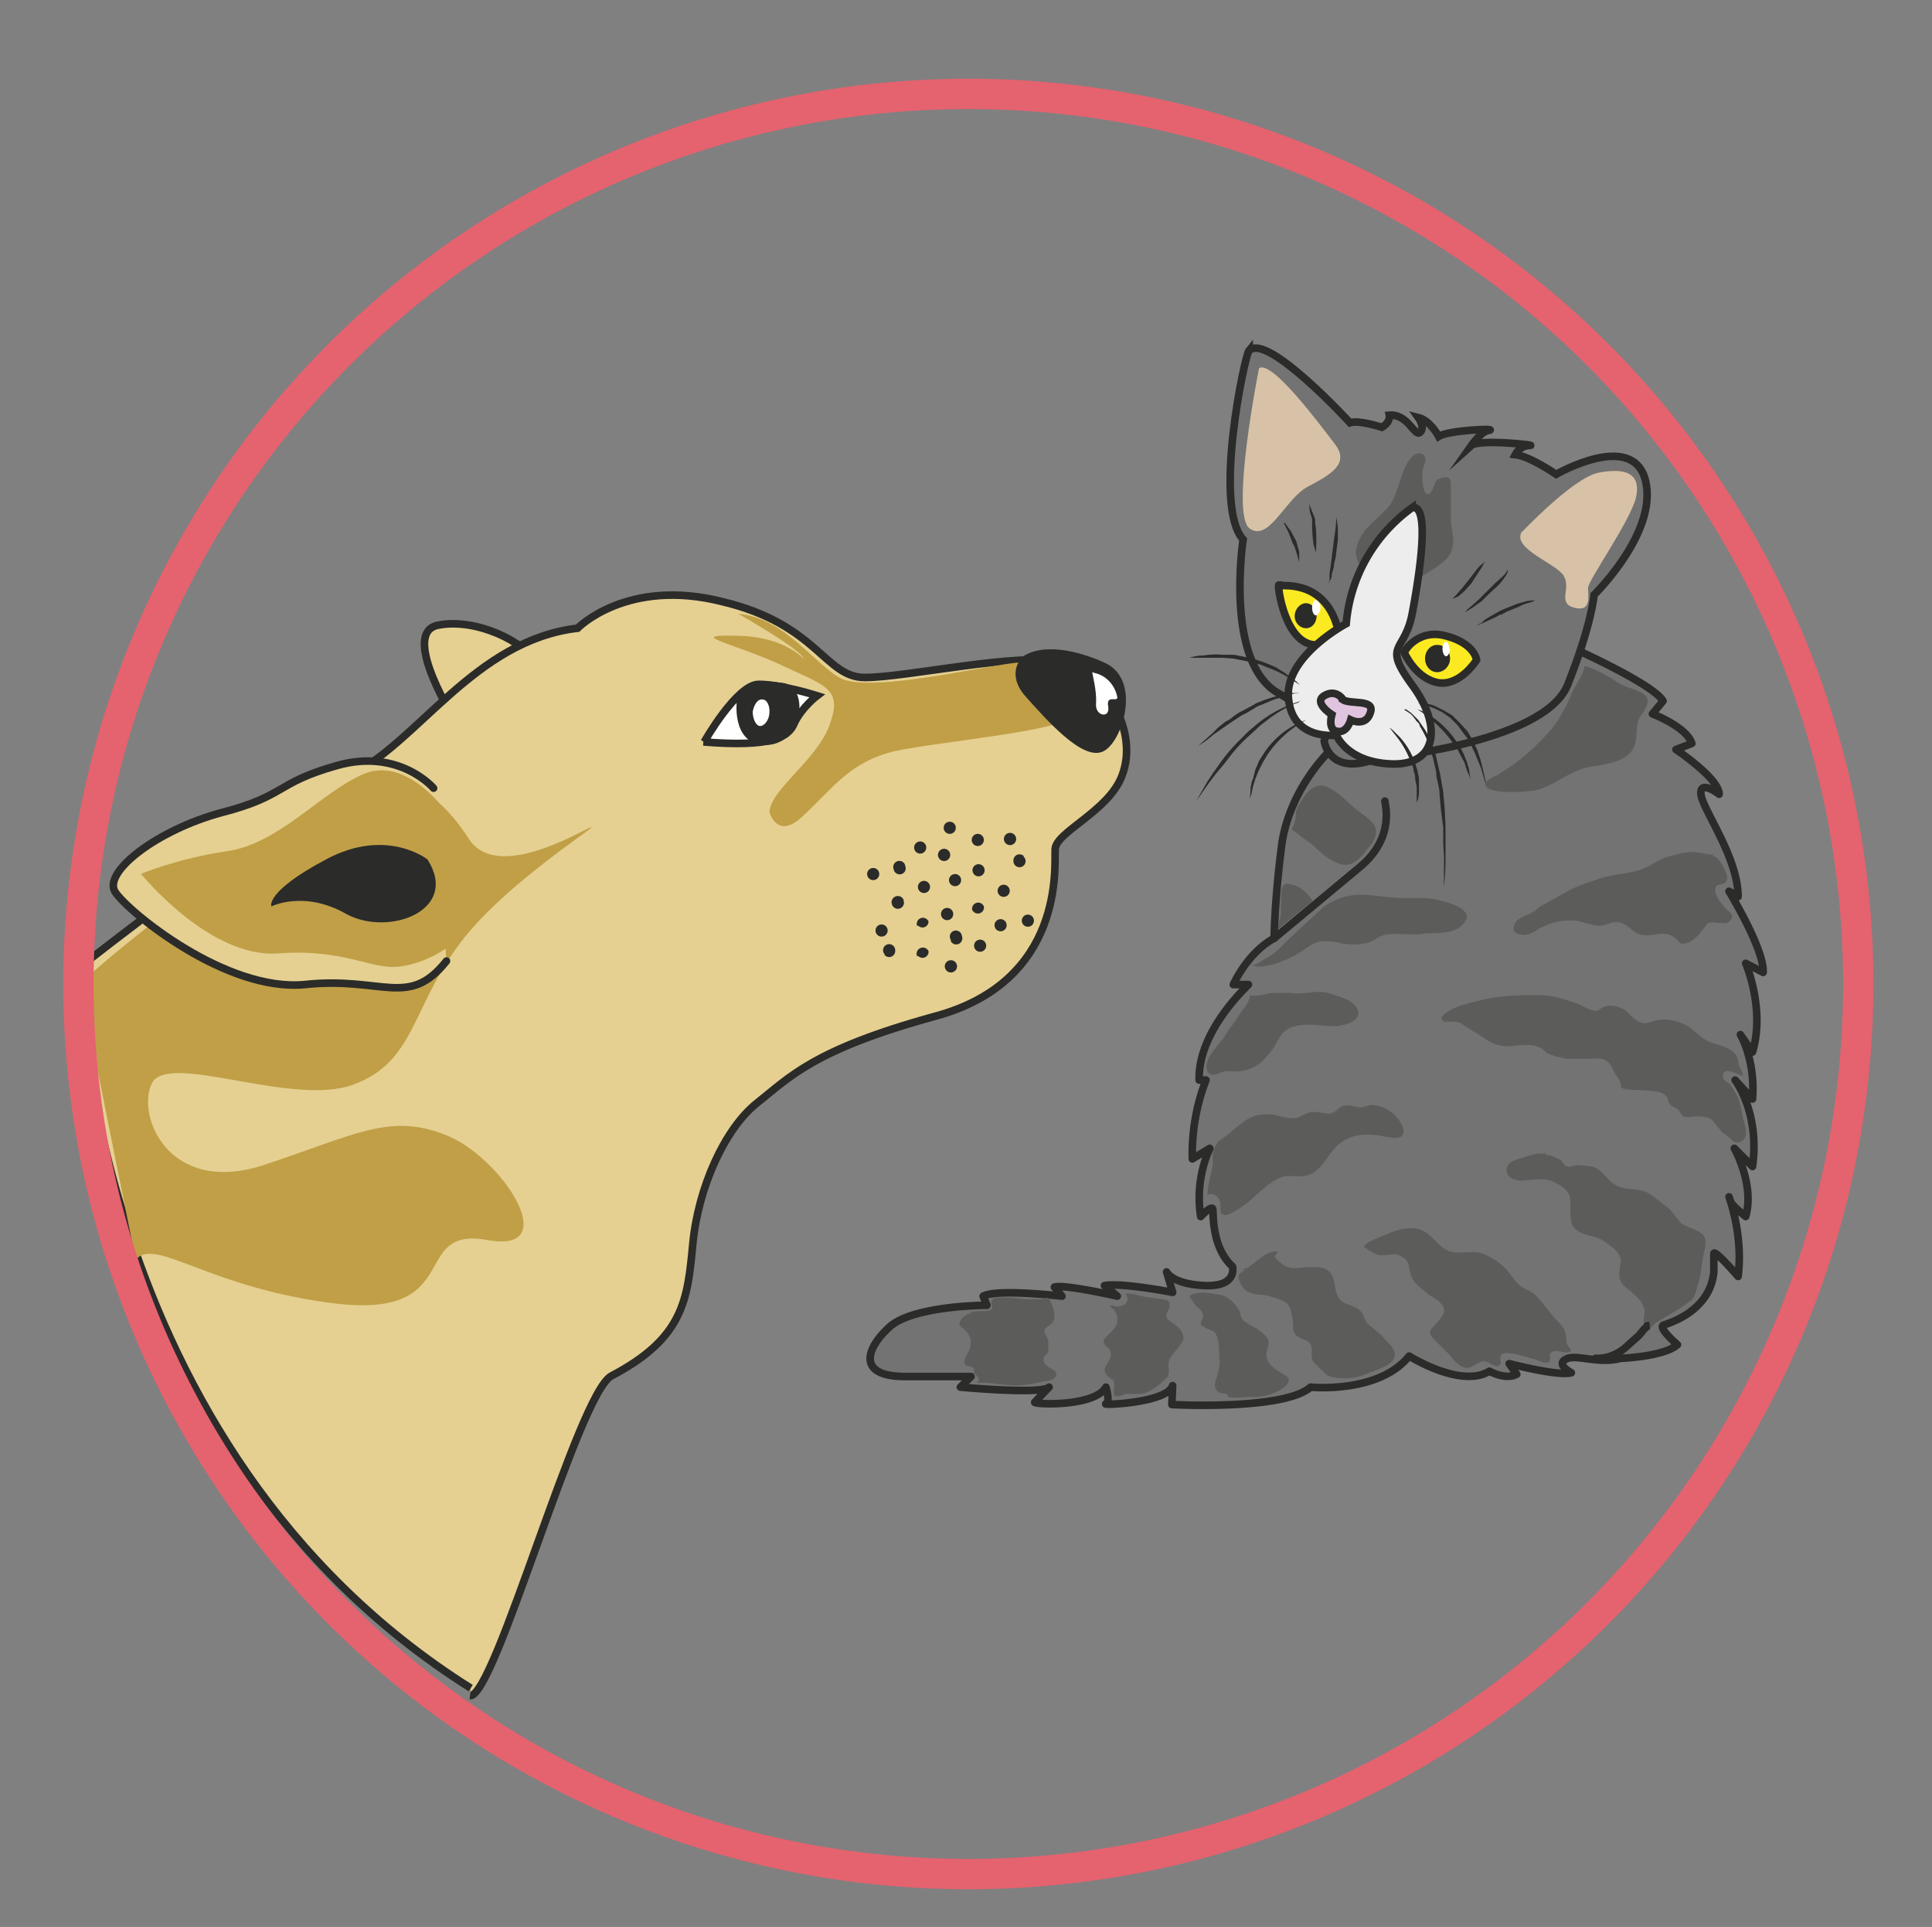 <svg xmlns="http://www.w3.org/2000/svg" viewBox="0 0 318.6 317.7"><rect x="0" y="0" width="318.6" height="317.7" fill="#808080" stroke="none"/><defs><clipPath id="a"><path d="M0 254.2h254.9V0H0v254.2z"/></clipPath><clipPath id="b"><path d="M0 254.2h254.9V0H0v254.2z"/></clipPath><clipPath id="c"><path d="M0 254.2h254.9V0H0v254.2z"/></clipPath></defs><g clip-path="url(#a)" transform="matrix(1.25 0 0 -1.25 0 317.7)"><path d="M60.3 158.7s-7.7 12-2.5 13c5.1 1 11.6-2.3 12.9-5" stroke="#2b2b2a" stroke-miterlimit="10" fill="#e5d091"/><path d="M62 30.5c3.3-.3 14.3 40 18.7 42.2 9.5 5 10 10 10.7 17.4s4.2 15.2 8.5 18.6 7.4 7 23.4 11.4c17.2 4.6 15.8 19.8 15.9 22 0 2.3 7 5 8.8 9.7 2.4 6.1-2.5 13.7-7.9 15-5.4 1.4-20.5-2-26-2-5.3 0-6.2 7-18.8 10-12.6 3.2-19.1-3.5-19.1-3.5-13.6-1.6-21-15-30-19.4-8.9-4.3-35.8-25.4-35.8-25.4s1-63.1 51.7-95" stroke="#2b2b2a" stroke-miterlimit="10" fill="#e5d091"/><path d="M10.6 124.3c3.1 3.7 28.6 23.1 35.2 25.5 6.7 2.5 11.3-1 11.3-1s1.8-.8 4.7-5.2c2.8-4.5 10-1.7 15.2 1 5.1 2.6-9.6-6-16.2-14.7s-6-15.8-14.2-18.8c-8.1-3-24.6 4.5-26.6.1-2-4.3 2.3-14.6 14.5-10.8 12.2 4 16.8 7 24.2 4.1 7.4-2.8 15.9-15.8 5.6-13.9-10.3 1.9-2.9-10.3-19.8-8.4-17 2-24 8.9-26.6 5.8" fill="#c09f47"/><path d="M57.2 150.2s-4.5 5.3-12.7 3-6.7-4-15.2-6.2c-8.6-2.3-15.8-7.9-14.1-10.5 1.7-2.6 14.6-13.2 25-12.2 10.3 1.1 13.7-3.2 18.7 3.1" stroke="#2b2b2a" stroke-linecap="round" stroke-miterlimit="10" fill="#e5d091"/><path d="M58.7 147.3s-5.2 7.3-10.9 4.7c-5.6-2.5-11-9.1-17.8-10.1-6.7-1-11.4-3-11.4-3s9-11.1 18-10.5c9 .7 12.5-2.3 16.3-1.7 3.9.5 11.9 4.3 9.3 11.8M101.5 147.1s1-4 4.6-.4c3.7 3.4 6 7 12 8.4 6 1.3 23.2 2.7 23.6 4.9.4 2.2-3 7.2-7.1 6.8-4.2-.3-19.2-4-23.5-2.2-3.4 1.6-7.5 8.1-13.7 8.6 0 0 7.6-4.3 8.5-5.7s-1.2 2.6-8.4 2.8c-7.2.2-1.3-.8 5-3.6 6.3-3 8.7-3.2 7-8-1.6-4.7-7.7-8.5-8-11.6" fill="#c09f47"/><path d="M56.4 140.8s-5.4 4.3-13.4 0c-8.1-4.3-7.2-6.2-7.2-6.2s4.3 2.2 9.9-1c5.5-3 15 .4 10.7 7.2M135.3 167.2s-2.1-1.8.4-4.6 7.5-8.5 9.8-7c2.2 1.4 4.4 8.8 0 10.7-3.7 1.7-7.9 2.4-10.2.9" fill="#2b2b2a"/><path d="M135.3 167.2s-2.1-1.8.4-4.6 7.5-8.5 9.8-7c2.2 1.4 4.4 8.8 0 10.7-3.7 1.7-7.9 2.4-10.2.9z" stroke="#2b2b2a" stroke-miterlimit="10" fill="none"/><path d="M92.9 156.3s4.3 7.6 7.2 7.6c3 0 7.7-1.5 7.7-1.5s-2-1.5-3-3.6c-.8-2-3.2-3.2-12-2.5" fill="#fff"/><path d="M92.9 156.3s4.3 7.6 7.2 7.6c3 0 7.7-1.5 7.7-1.5s-2-1.5-3-3.6c-.8-2-3.2-3.2-12-2.5z" stroke="#2b2b2a" stroke-miterlimit="10" fill="none"/><path d="M97.7 161.7s-.7-5.5 3.5-5.3c4.3.2 4.9 7 1.9 7.2-3 .3-4 .7-5.4-1.9" fill="#2b2b2a"/><path d="M97.7 161.7s-.7-5.5 3.5-5.3c4.3.2 4.9 7 1.9 7.2-3 .3-4 .7-5.4-1.9z" stroke="#2b2b2a" stroke-miterlimit="10" fill="none"/><path d="M101.5 160c-.1-.9-.7-1.6-1.2-1.6-.6 0-1 1-1 1.9.2 1 .7 1.7 1.3 1.6.6 0 1-.9.9-1.8" fill="#fff"/><path d="M115.8 139.4a.8.8 0 10-1.4-.6.8.8 0 001.4.6M119.4 140a.8.8 0 10-1.5-.5.8.8 0 001.5.6M119.2 135.4a.8.8 0 10-1.5-.6.8.8 0 001.5.7M122.5 137.7a.8.8 0 10-1.4-.6.8.8 0 001.4.6M122 142.9a.8.8 0 10-1.4-.6.8.8 0 001.4.6M126.6 138.6a.8.8 0 10-1.4-.6.8.8 0 001.4.6M125.3 141.7a.8.8 0 10-1.5-.6.8.8 0 001.5.6M125.9 145.5a.8.8 0 10-1.4-.6.8.8 0 001.4.6M129.6 143.9a.8.8 0 10-1.4-.6.8.8 0 001.4.6M134 143.8a.8.8 0 10-1.5-.6.8.8 0 001.5.6M129.7 139.9a.8.8 0 10-1.4-.6.8.8 0 001.4.6M135 141.2a.8.8 0 10-1.3-.6.8.8 0 001.4.6" fill="#2b2b2a"/><path d="M144.1 165.5c0-.3.6-2.4.5-4.1-.2-1.7 1.9-2.1 1.6-.4-.3 1.6 1.3.5 1.2 1.2-.1.7-.8 2.7-3 3.2" fill="#fff"/><path d="M135 132.2a.8.8 0 101.4.6.8.8 0 00-1.4-.6M131.4 131.6a.8.8 0 101.4.6.8.8 0 00-1.4-.6M131.7 136.3a.8.8 0 101.5.5.8.8 0 00-1.5-.5M128.3 134a.8.8 0 101.5.6.8.8 0 00-1.5-.5M128.7 128.9a.8.8 0 101.4.6.8.8 0 00-1.4-.6M124.2 133.3a.8.8 0 101.5.6.8.8 0 00-1.5-.6M125.5 130.1a.8.8 0 101.4.6.8.8 0 00-1.5-.6M124.7 126.4a.8.8 0 101.5.6.8.8 0 00-1.5-.6M121 128a.8.8 0 101.5.7.8.8 0 00-1.4-.6M116.7 128.3a.8.8 0 101.4.5.8.8 0 00-1.4-.6M121 132a.8.8 0 101.5.6.8.8 0 00-1.4-.5M115.7 130.9a.8.8 0 101.4.6.8.8 0 00-1.4-.6" fill="#2b2b2a"/></g><g clip-path="url(#b)" transform="matrix(1.25 0 0 -1.25 0 317.7)"><path d="M245.1 127.8a117.4 117.4 0 10-234.7 0 117.4 117.4 0 00234.7 0z" stroke="#e5626f" stroke-miterlimit="10" stroke-width="4" fill="none"/></g><g clip-path="url(#c)" transform="matrix(1.25 0 0 -1.25 0 317.7)"><path stroke-linejoin="round" d="M206.8 169s11.3-5 12.6-7.3L218 160s4.5-1.7 5.2-3.9l-2.1-.8s5.7-3.8 5.7-5.9c0 0-2.6 2-2.4 0 .2-2 4.9-8.3 4.9-13.5l-1.2.7s4.7-7.7 4.5-10.7l-2.3 1.2s2.6-6 .9-11.7l-1.6 2.3s2-3.3 1.6-8.5l-2.3 2.5s3.3-4.3 2.3-11.4l-2.4 2.4s2.7-4.8 1.5-9c0 0-1.9 1.5-2 2l-.2.6s1.9-5 1.2-10.5c0 0-3.2 3.7-3.2 3v-2.4c-.5-5.1-5.7-6.7-6.6-7s1.8-2.6 1.8-2.6c-1.8-1.6-7.5-1.8-7.5-1.8-3-.8-5.8.6-7.2-.1-1.4-.7.7-1.8.7-1.8-1.7-.5-8.2 1.2-8.2 1.2l1-1.4c-1.5-.8-3.6.4-3.6.4-3.8-2.3-10.6 2-10.6 2-4-5-13-4.1-13-4.1-3.5-3.1-18.3-2.3-18.3-2.3l.1 2.5c-.7-2.3-9.4-2.6-8.8-2.4s0 2.2 0 2.2c-1.5-2.6-9.3-2.3-9.4-2l1.9 2c-1-1-11.7 0-11.7 0l1.4 1.4h-8.7c-6.2 0-5.3 3.5-2.2 6.4 3 3 13 3 13 3l-.5 1.2c1.8 1 10.4 0 10.4 0l-1 1.2c1.3.4 8.3-1.2 8.3-1.2l-1.7 1.4c2.4.4 9-.9 9-.9l-.8 2.7s.7-1.6 5-1.8c4.4-.2 3.7 2.5 3.7 2.5-2.8 2.6-2.5 7-2.6 7.6-.2.5-1.6-1-1.6-1a16 16 0 001.2 9l-2.3-1.4a26.9 26.9 0 001.8 10.4h-.9c-.2 6.6 6.6 12.6 6.5 12.6h-2c2.3 4.7 5.4 6.1 5.4 6.1s0 4.7 1 12.4c1.1 7.7 7 13.4 8 13.6" stroke="#2b2b2a" stroke-linecap="round" stroke-miterlimit="10" fill="#737373"/><path d="M164.8 208c-.6-.7-4.8-20.6-.8-25 0 0-2.5-16.3 4.7-20.3 7.1-4 6-6.3 6-6.3s.6-4.7 6.9-2.3c0 0 22 1.9 25.2 9.7 3.2 8 3.5 11.9 3.5 11.9s8.4 8.2 6.8 15-11.8.9-11.8.9-3.5 2.4-5.4 2.6c0 0 .6 1.2 1.9 1.2s-6.7.9-7.7 0c0 0 1.4 2 2.4 2 1 .3-5.5 0-6.7-.8 0 0-1.1 2.1-2.7 2.5 0 0 1-1.4.2-2-.7-.5-1.6 2.5-4 2.3 0 0 .2-.9-1-1.6 0 0-3 1-4.2.6 0 0-11 12-13.3 9.5" fill="#737373"/><path d="M164.8 208c-.6-.7-4.8-20.6-.8-25 0 0-2.5-16.3 4.7-20.3 7.1-4 6-6.3 6-6.3s.6-4.7 6.9-2.3c0 0 22 1.9 25.2 9.7 3.2 8 3.5 11.9 3.5 11.9s8.4 8.2 6.8 15-11.8.9-11.8.9-3.5 2.4-5.4 2.6c0 0 .6 1.2 1.9 1.2s-6.7.9-7.7 0c0 0 1.4 2 2.4 2 1 .3-5.5 0-6.7-.8 0 0-1.1 2.1-2.7 2.5 0 0 1-1.4.2-2-.7-.5-1.6 2.5-4 2.3 0 0 .2-.9-1-1.6 0 0-3 1-4.2.6 0 0-11 12-13.3 9.5z" stroke="#2b2b2a" stroke-miterlimit="10" fill="none"/><path d="M180.2 178.8h-.2c-.2.6-.8 1-1 1.7-.3 1 0 1.8.4 2.6.9 1.9 2.8 2.9 4 4.5 1.1 1.7 1.3 4 2.4 5.7.3.5 1 1.3 1.7 1 1-.3.4-1.4.2-2-.2-.7 0-4.5 1.1-3 .6.8.3 1.5 1.3 1.8 1 .3 1.3.1 1.3-.9v-4.4c0-1.6.7-3 0-4.5-.5-1.1-1.6-1.7-2.6-2.4-.9-.5-1.6-1.1-2.6-1.5a5.5 5.5 0 00-3.3 0c-1.1.2-1.8 1-2.8 1.4" fill="#5c5c5b"/><path d="M168.7 177c-.2 0 .8-8 5-7.9 4.2.2 3 .8 3 .8s-.4 7.5-8 7" fill="#fbea21"/><path d="M168.7 177c-.2 0 .8-8 5-7.9 4.2.2 3 .8 3 .8s-.4 7.5-8 7z" stroke="#2b2b2a" stroke-miterlimit="10" fill="none"/><path d="M186.3 187.2a21 21 0 01-8.7-15.3s-8.3-4.4-7.6-10c.6-5.5 6.3-4.7 6.3-4.7s1.4-3.6 7.3-3.8c6-.2 6.7 5 2.7 10.4-4 5.5-1 4.2 0 9.4 1 5.3 2.4 14.5 0 14" fill="#ededed"/><path d="M186.3 187.2a21 21 0 01-8.7-15.3s-8.3-4.4-7.6-10c.6-5.5 6.3-4.7 6.3-4.7s1.4-3.6 7.3-3.8c6-.2 6.7 5 2.7 10.4-4 5.5-1 4.2 0 9.4 1 5.3 2.4 14.5 0 14z" stroke="#2b2b2a" stroke-miterlimit="10" fill="none"/><path d="M177.1 162s-.9 1.3-2.4.4 1-2.5 1-2.5-.6-2 .7-2.2c1.3-.3 1.8 1.5 1.8 1.5s2-1 2.6 1c.6 1.8-2.7 1-3.7 1.7" fill="#e0c3df"/><path d="M177.1 162s-.9 1.3-2.4.4 1-2.5 1-2.5-.6-2 .7-2.2c1.3-.3 1.8 1.5 1.8 1.5s2-1 2.6 1c.6 1.8-2.7 1-3.7 1.7z" stroke="#2b2b2a" stroke-miterlimit="10" fill="none"/><path d="M185.3 168c-.3 0 1.6 3.3 5.4 2.3 3.9-1 4.1-3.2 4.1-3.2s-2.1-3.4-5-3c-3 .5-4.5 3.9-4.5 3.9" fill="#fbea21"/><path d="M185.3 168c-.3 0 1.6 3.3 5.4 2.3 3.9-1 4.1-3.2 4.1-3.2s-2.1-3.4-5-3c-3 .5-4.5 3.9-4.5 3.9z" stroke="#2b2b2a" stroke-miterlimit="10" fill="none"/><path d="M173.7 173c0-1-.6-1.7-1.4-1.7-.8 0-1.5.7-1.5 1.6s.7 1.7 1.5 1.7 1.4-.8 1.4-1.7M191.3 167.3c0-1-.8-1.8-1.7-1.8-.9 0-1.6.8-1.6 1.8s.7 1.8 1.6 1.8c1 0 1.7-.8 1.7-1.8" fill="#2b2b2a"/><path d="M174.2 174c0-.5-.3-1-.6-1s-.5.5-.5 1 .2 1 .5 1 .6-.5.6-1M191.3 168.6c0-.5-.3-1-.5-1-.3 0-.5.5-.5 1s.2.9.5.9c.2 0 .4-.4.4-1" fill="#fff"/><path d="M166.1 205.6s-3.8-19-1.3-21.1c2.6-2 4.8 4 7.8 5.5 3 1.6 5.5 3 3.5 5.6-2 2.6-8.3 11.1-10 10M200.8 184s6.6 7 10 7.8c3.6.7 5.8 0 5-3.4-1-3.4-6.3-10.8-6.3-11.8s.5-3.2-1.8-2.6c-2.3.6-.4 2.5-1.4 4.2-1 1.7-7 3.6-5.5 5.9" fill="#d7c2a7"/><path d="M171.5 163.8l-.6.4a15.7 15.7 0 01-3.9 2c-.8.4-1.8.6-2.8.8l-1.5.3-1.4.1H156.9l-.7-.1.7.1c.4.1 1 .3 1.8.3.7.1 1.6.2 2.6.1h1.5l1.5-.3a18.4 18.4 0 004.1-1.4l1.1-.7 1.5-1.1.5-.5M171.5 162.7h-.7l-.7-.2-1-.3-1-.3-1.2-.5c-.4-.2-.9-.3-1.3-.6l-1.2-.7-.6-.3-.6-.4-1.2-.8-1-.7-1-.7c-1-.9-1.9-1.4-1.9-1.4l1.8 1.6.8.8 1 .8c.5.2.8.5 1.2.8l.6.4.6.3 1.3.7c.4.3.9.4 1.3.6l1.2.4 1.2.3 1 .2a4.9 4.9 0 001.4 0M171.5 161.7l-.2-.2-.6-.2a18.3 18.3 0 01-3.1-1.8l-1.3-1-1.3-1.2a21 21 0 01-2.5-2.6l-1-1.3-1.1-1.3-.9-1.2-1.2-1.7-.5-.7.4.7 1.1 1.9.8 1.2 1 1.4a22.5 22.5 0 002.3 2.7l1.3 1.3 1.3 1.1a16.5 16.5 0 004.7 2.6l.6.2h.2M172.3 159.2l-.5-.3a14.1 14.1 0 01-4.6-4.3l-.6-1-.6-1.2-.4-1-.3-1-.2-.9-.2-.7v-.6.6l.1 1.6c.1.3.1.7.3 1l.3 1.2.5 1.2.7 1.1a11.3 11.3 0 005.5 4.3M183.3 158.2l.4-.3 1-1a10 10 0 002-3.4l.3-1 .2-1v-1-1l-.1-.7-.2-.5v-.5 2.6l-.2 1c0 .3 0 .6-.2 1 0 .3-.1.7-.3 1a11.8 11.8 0 01-1.8 3.4l-1.1 1.4M185.3 160.6h.2l.7-.5.9-.9.9-1.3a13.9 13.9 0 001.5-3.7l.5-2.2.4-2.3.2-2.3.1-2.2V143v-2c0-2.2-.2-3.8-.2-3.8v3.9l-.1 1.9v2l-.3 2.3-.2 2.3c0 .7-.3 1.5-.4 2.2 0 .8-.3 1.5-.4 2.2l-.6 2a13.6 13.6 0 01-1.2 2.4c0 .2-.2.5-.4.6a6 6 0 01-.8 1l-.6.4-.2.1M187 161.4h.7c.4 0 1-.1 1.7-.4l1-.5 1.2-.7 1-1 1-1.1.7-1.2.6-1.3.4-1.2.3-1.2.4-1.7v-.6l-.1.6-.5 1.7-.4 1-.5 1.2-.6 1.2c-.2.5-.5.8-.8 1.2l-.8 1.1-1 1-1 .7-1 .5-1.6.6-.7.1" fill="#2b2b2a"/><path d="M187 160.6s.8-.2 1.8-.9a12 12 0 003.1-3l.7-1 .5-1 .4-1 .3-1 .1-.8.1-.6v-.5.5l-.2.6-.3.7-.3 1-.5.9-.5 1-.7.9a14.6 14.6 0 01-2.9 3c-.9.8-1.6 1.2-1.6 1.2M169.7 185.2h-.2l.8-1.1.7-1.3.4-1.4v-.7-.7l-.2.7-.2.7-.2.6-.3.6-.5 1.3-.6 1.2v.1h.3M172.7 187.7l.4-1 .4-1v-.5l.1-.7a23 23 0 000-3.2l-.3 1a18.2 18.2 0 00-.2 2.8v.6l-.3 1-.1 1M176.3 186l.2-1.4V183l-.2-1.6-.1-.8-.2-.8c0-.5-.2-1-.3-1.3 0-.4-.1-.8-.3-1l-.1-.2h-.1l.2.2v1l.2 1.4.1.8.1.8.2 1.6.2 1.4.1 1.3M191.4 175l.3.2c0 .2.3.3.5.6l.7.8.8 1 1.4 1.8.6.5.2.2-.1-.2-.4-.7-1.3-2-.9-1-.8-.7-.7-.3-.3-.2M193.3 173.4l.2.3.7.6 1 .9 1 1 1 1 1 .9.3.3.3.4.1.3v-.4l-.2-.4a7.8 7.8 0 00-1.1-1.4l-1.1-1-1-1-1.1-.8-.8-.5-.3-.2M194.9 171.7l.3.2c.2 0 .4.3.8.6l.5.3.7.4.7.4.7.3 1.5.6.7.2.7.2 1 .1.3.2-.3-.2c-.2-.2-.6-.3-1-.4l-.6-.2-.6-.3-1.5-.6-.7-.4c-.3 0-.5-.2-.7-.3l-1.3-.6-.9-.4-.2-.1h-.1" fill="#2b2b2a"/><path d="M182.7 148.5c0-.4 1.4-4.8-3.3-8.7l-11.3-9.4" stroke="#2b2b2a" stroke-linecap="round" stroke-miterlimit="10" fill="none"/><path d="M127.8 81c0-.2-.9-.5-1-.9-.4-.6-.2-.8.3-1.2 1-.8 1.2-1.8.7-3-.2-.4-.8-1.2-.5-1.7.2-.3 1-.2 1.2-.6V73l.4-.3c.2-.4.5-.6-.1-.9.9 0 1.8 0 2.8-.2l2.3-.2c1.3 0 2.6.3 4 .6.4 0 1 .1 1.3.5.5.7-.3 1-.8 1.3-.4.3-.9.7-.7 1.3.1.3.5.5.6.8v1c0 .5 0 .5-.2.9-.1.3-.3.4-.3.7 0 .8.8.7 1.1 1.3.5.8 0 2.2-.5 3-.3.4-.5.1-1 0h-2c-1.2.1-2.4.3-3.6.2-.6 0-.9 0-1-.7 0-.5.4-.7-.3-1-.6-.2-2.5.2-2.7-.6M146.7 82c1-.5 2.7.2 1.8 1.5.5.2 2-.3 2.6-.4l2.2-.3c.6-.1 1.1-.1 1-.9 0-.5-.6-1-.4-1.5.3-.6 1.4-1 1.8-1.6.5-.7.6-1.2.1-1.9-.8-1.2-1.9-1.8-1.6-3.4 0-.6 0-.8-.5-1.3-.5-.4-.8-.8-1.4-1.1-.5-.4-1.1-.7-1.8-.8h-2c-.2-.1-1-.4-1.4-.3-.3.2-.1 1-.1 1.5 0 .7-.3.7-.8 1.1-.5.4-.6.9-.3 1.4.4.7 1 1.4.4 2.3-.3.3-.7.4-.7 1 0 .2.4.6.6.8.7.7 1.3 1.2 1.2 2.2-.1.9-.5 1.1-1 1.6M164.4 87c-.1-.6-1-.6-1-1.3 0-.4.4-1.3.8-1.6.5-.5 1.2-.6 1.9-.7.8 0 1.4-.2 2.3-.5.7-.2 1.5-.5 1.8-1.3a9 9 0 00.4-2.4c0-.8.1-1 .9-1.5.6-.3 1.4-.4 1.5-1.2.2-.8-.2-1.2.3-2l1-1c.4-.3.6-.7 1-.8.3-.2 1-.3 1.4-.3a7 7 0 013.7.6c1 .4 3.1 1 3.5 2 .5 1.3-.9 2-1.6 3l-1.9 1.6c-.4.4-.4 1-.8 1.5-.8 1-2.5.9-3 1.9-.7 1.1-.3 3-1.6 3.7-1 .6-3.1.2-4.3.2-.8 0-1.3.3-2 .9-.1.1-.5.4-.5.6 0 .3.4.4.3.7-1.9.1-3-2-4.7-2.5M180 89.8c0 .5 2.9 1.5 3.5 1.8 1 .4 2.6.8 3.8.4 1.8-.6 2.5-2.7 4.4-3 1.5-.2 2.9.3 4.2-.3a8.5 8.5 0 003.1-2.3c.6-.7 1-1.5 1.8-2 .6-.4 1.3-.6 1.8-1.1 1-1 1.6-2 2.5-3 .7-.7 1.4-1.4 1.5-2.3 0-.6 0-.9.3-1.4.3-.4.6-.7 0-.8-.6-.1-1.3.3-2 .1-.9-.3-.1-.9-.5-1.3-.4-.5-1.6.2-2 .3l-2.6.7c-.4 0-1.2.2-1.6 0-.6-.5 0-1-.3-1.4-.3-.5-1.1 0-1.5.2-.7.4-1 .2-1.7-.2-.6-.3-1-.7-1.8-.3-.6.3-1.2.9-1.6 1.5l-2 2c-.9.9-.8 1.2 0 2 .4.5 1.3 1.3 1.2 2-.1 1-1.4 1.6-2 2-.9.8-2.1 1.5-2.4 2.7-.3 1-.1 1.6-1 2.2-1 .7-1.6.3-2.8.3-1 0-1.7.7-2.4 1.1M204 102h-.9c-.7 0-1.4-.3-2.1-.5-1-.3-2.5-.6-2.2-2 .3-1 1.8-1.2 2.7-1 1.2.1 2.5.3 3.6-.3.8-.4 1.9-1.1 2-2 .2-.8 0-1.7.1-2.4 0-1 .3-1.7 1.3-2.2 1-.5 2.2-.5 3.2-1.2.6-.5 1.8-1.2 2-2 .3-.5 0-1.1 0-1.6-.3-1.6.3-2.1 1.5-3 .7-.7 1.4-1.2 1.7-2.2.2-.7-.2-1.5 0-2.2.3 0 .4-.2.4-.5.5 0 .7.4 1 .7l1.2.7 2.3 1.4 1.4 1c.4.5.6 1.2.7 1.8.5 1.1.5 2.2.7 3.4.1.9.6 2.1.3 3-.3 1-2.4 1.3-3.2 2-.6.7-1 1.4-1.7 2l-2.2 1.7c-1.5 1-3.4.4-4.9 1.4-1 .7-1.6 2-2.9 2.3l-1.7.2c-.5 0-1-.3-1.5-.2-.5 0-.6.8-1.2 1-.6.3-1.2.6-1.9.5v-.2" fill="#5c5c5b"/><path d="M210.5 75c1.4-.1 2.8.5 3.8 1.3l1.9 1.7c.4.4.8 1.2 1.4 1.3h-.3" stroke="#2b2b2a" stroke-linecap="round" stroke-miterlimit="10" fill="none"/><path d="M160.3 103.4c1.4.7 2.6 2 3.8 2.8 1.2 1 3 1.2 4.5.8.8-.2 1.9-.5 2.7-.2.8.3 1.2.7 2.1.7.7 0 1.5-.3 2.1-.2.8.1 1 .8 1.7 1 1 .2 1.5-.2 2.3-.2.6 0 1 .4 1.7.3a4.7 4.7 0 003.9-3c.5-2-2-1.2-3.2-1-1.8.2-3.2.2-4.8-.8-1.7-1.1-2.3-3.3-4-4.2-1.4-.8-3 0-4.3-.6-1.9-.9-3.1-2.5-4.8-3.7-.6-.4-1.6-1.1-2.3-1.2-1 0-.6.8-.7 1.5 0 .4-.3.9-.7 1.1-.3.2-1 .2-1 0 0 1.4.5 2.7.7 4.1v1.7c.2.6.5.8.7 1.3M165 122.9c.5-.3 2.4.3 3.1.3h2.1c1.7-.3 3.3.4 5 0 1.2-.4 3.1-.8 3.8-2 .9-1.7-1.6-2.3-2.8-2.4-2 0-4.7.7-6.5-.5-.5-.3-.9-1-1.2-1.5a9 9 0 00-1.4-2 5.2 5.2 0 00-3.3-1.9c-1.1-.2-2 .2-3-.3s-1.8 0-1.6 1.2c.2 1.2 1.3 2.2 2 3.2.5.5.7 1.2 1.2 1.7l1.1 1.6c.4.7 1.4 1.7 1.4 2.6M190.2 120c.5.7 1.6 1.2 2.4 1.5 1.7.5 3.6 1 5.3 1.2 1.7.2 3.4.2 5.1.2 1.7 0 3.1-.4 4.7-1 .9-.2 1.7-.9 2.5-1 .7-.2.9.3 1.5.5.9.3 2 0 2.7-.5.7-.5 1.3-1.4 2.1-1.6.7-.3 1.4.2 2.1.3a6 6 0 003.5-.5c1.4-.6 2.2-2 3.8-2.5 1-.3 3-.8 3.3-2 .2-.4 0-.8.4-1.3l.4-1c-.6-.1-2.5 1.4-2.7 0-.1-.7.6-.8 1-1.2l.9-1.5c.4-.8.5-1.8.7-2.7.2-1.1 1.1-2.8-.4-3.4-.7-.2-1 .3-1.6.8-.4.3-.8.5-1.1 1l-.8 1c-.6.6-1.5.6-2.3.6-.4 0-1.2-.2-1.6 0-.3.2-.5.7-.7.9-.4.3-1 .4-1.2.9-.2.3-.1.6-.4.9-.7.8-2.9.7-3.9.8-.4 0-1.6 0-2 .3-.1.2 0 .5-.2.8-.1.4-.5.8-.7 1.2-.3.5-.4 1-.9 1.4-.6.5-1.4.5-2.1.4h-3.4c-.7.2-1.5.3-2.1.6-.5.1-.7.4-1 .7-.8.5-1.8.6-2.7.5-1 0-2-.3-3 0-1 .2-1.6.7-2.4 1.2L193 119c-.5.4-.7.4-1.4.4h-1c-.4.2-.6.6-.2.7M209 166.2c0-.5-.5-1.4-.8-1.9-.3-.6-.8-1.3-1-2-.8-1.7-1.5-3.1-2.7-4.5a29.4 29.4 0 00-5-4.6l-2-1.3c-.5-.2-1.3-.6-1.5-1-.5-1.7 5.9-1.2 6.9-.9 2.4.7 4.4 2.6 6.8 3 1.8.3 4.9.6 5.8 2.5.6 1.2.2 2.8.8 4 .4.7 1.3 1.6 1 2.6-.4.8-2 1.2-2.8 1.5-1 .4-2 1.2-3 1.7s-1.7.9-2.6 1M165.3 127c.2-.7 2.3-.1 2.8 0 1.3.4 2.3.9 3.5 1.6.8.5 1.7 1.3 2.7 1.4 1 0 1.9 0 2.8-.3.9-.1 1.7-.2 2.6 0 1 0 1.7.6 2.5 1 1.6.6 3.9 0 5.6.3 1.8.2 4.2-.2 5.4 1.5 1.4 1.8-2.4 2.7-3.6 3-1.4.3-3 .2-4.4.2-1.3 0-2.4.2-3.7.3-1.9.3-3.9.2-5.6-.7-1.4-.6-2.2-1.7-3.3-2.6l-3.2-3a8.5 8.5 0 00-2.3-1.9c-.6-.3-1.3-.9-2-1M226.2 141.5c-.5-.2-1.6.2-2.1.2a6 6 0 01-2.4-.1c-.9-.3-1.8-.4-2.6-.8s-1.5-.9-2.3-1.2c-2-.8-4.1-.7-6-1.4-1.4-.5-2.8-.9-4-1.6l-3.6-2c-.6-.5-1.2-1-2-1.2-.5-.3-1.2-.5-1.4-1.2-.3-.7 0-1.2.8-1.3 1-.2 1.7.3 2.5.8 1.6.8 3 1.2 5 1l2.3-.6c.9-.1 1.2 0 2 .3 1.7.6 2.4-.7 3.7-1.4 1.6-.7 3.3.7 4.8-.5.5-.3.6-.9 1.2-.8.8 0 1.7.8 2.2 1.4l1 1.3c.5.2 1.4 0 2 0 .4 0 .8 0 1 .4.5.6 0 1-.4 1.3-.6.6-1.8 2-1.6 2.8.1.7.5.5 1 .7.6.2.6.6.5 1.2-.2.6-1.1 2.6-1.9 2.4M170.3 145c0-.3.9-.7 1.1-1l1.8-1.3c1-1 2.1-2 3.6-2.5 1.2-.4 2.1.3 3 1.2.6.9 1.6 1.7 1.7 2.8.3 1.5-1.8 2.5-2.7 3.3-1.2 1-2.5 2.5-4.1 3-1.3.3-2.3-.8-2.9-1.8-.3-.5-.7-1-.8-1.5-.1-.5 0-1-.2-1.4 0-.3-.3-.8-.4-1M169.6 137.6c1 0 2.1-.5 2.7-1.2.2-.2.7-.7.8-1 0-.3-.3-.4-.6-.6l-3.9-3.2c0 .6.2 1 .3 1.6.2.6 0 1.3.1 2 0 .5 0 2.5.6 2.3M156.9 83.2l.8-1.2c.4-.4 1-.7 1-1.4 0-.8-.8-1 .2-1.5.8-.5 1.4-.3 1.7-1.4.3-1 .2-2 .3-3 0-1-.2-1.6-.5-2.6-.2-.6-.2-1.2.4-1.6.4-.2 1.3 0 1.2-.6 1-.2 2 0 3 0 .8 0 1.6 0 2.4.3 1.2.3 3.9 1.7 1.9 2.7-1.3.8-2.6 1.6-2.1 3.3.3 1 .3 1.3-.5 2-.8.8-1.6 1-2.4 1.6-.8.5-.5 1.1-1 1.8-.5.8-1.4 1.6-2.4 1.8-1.2.2-3.2.6-4.1-.3" fill="#5c5c5b"/></g></svg>